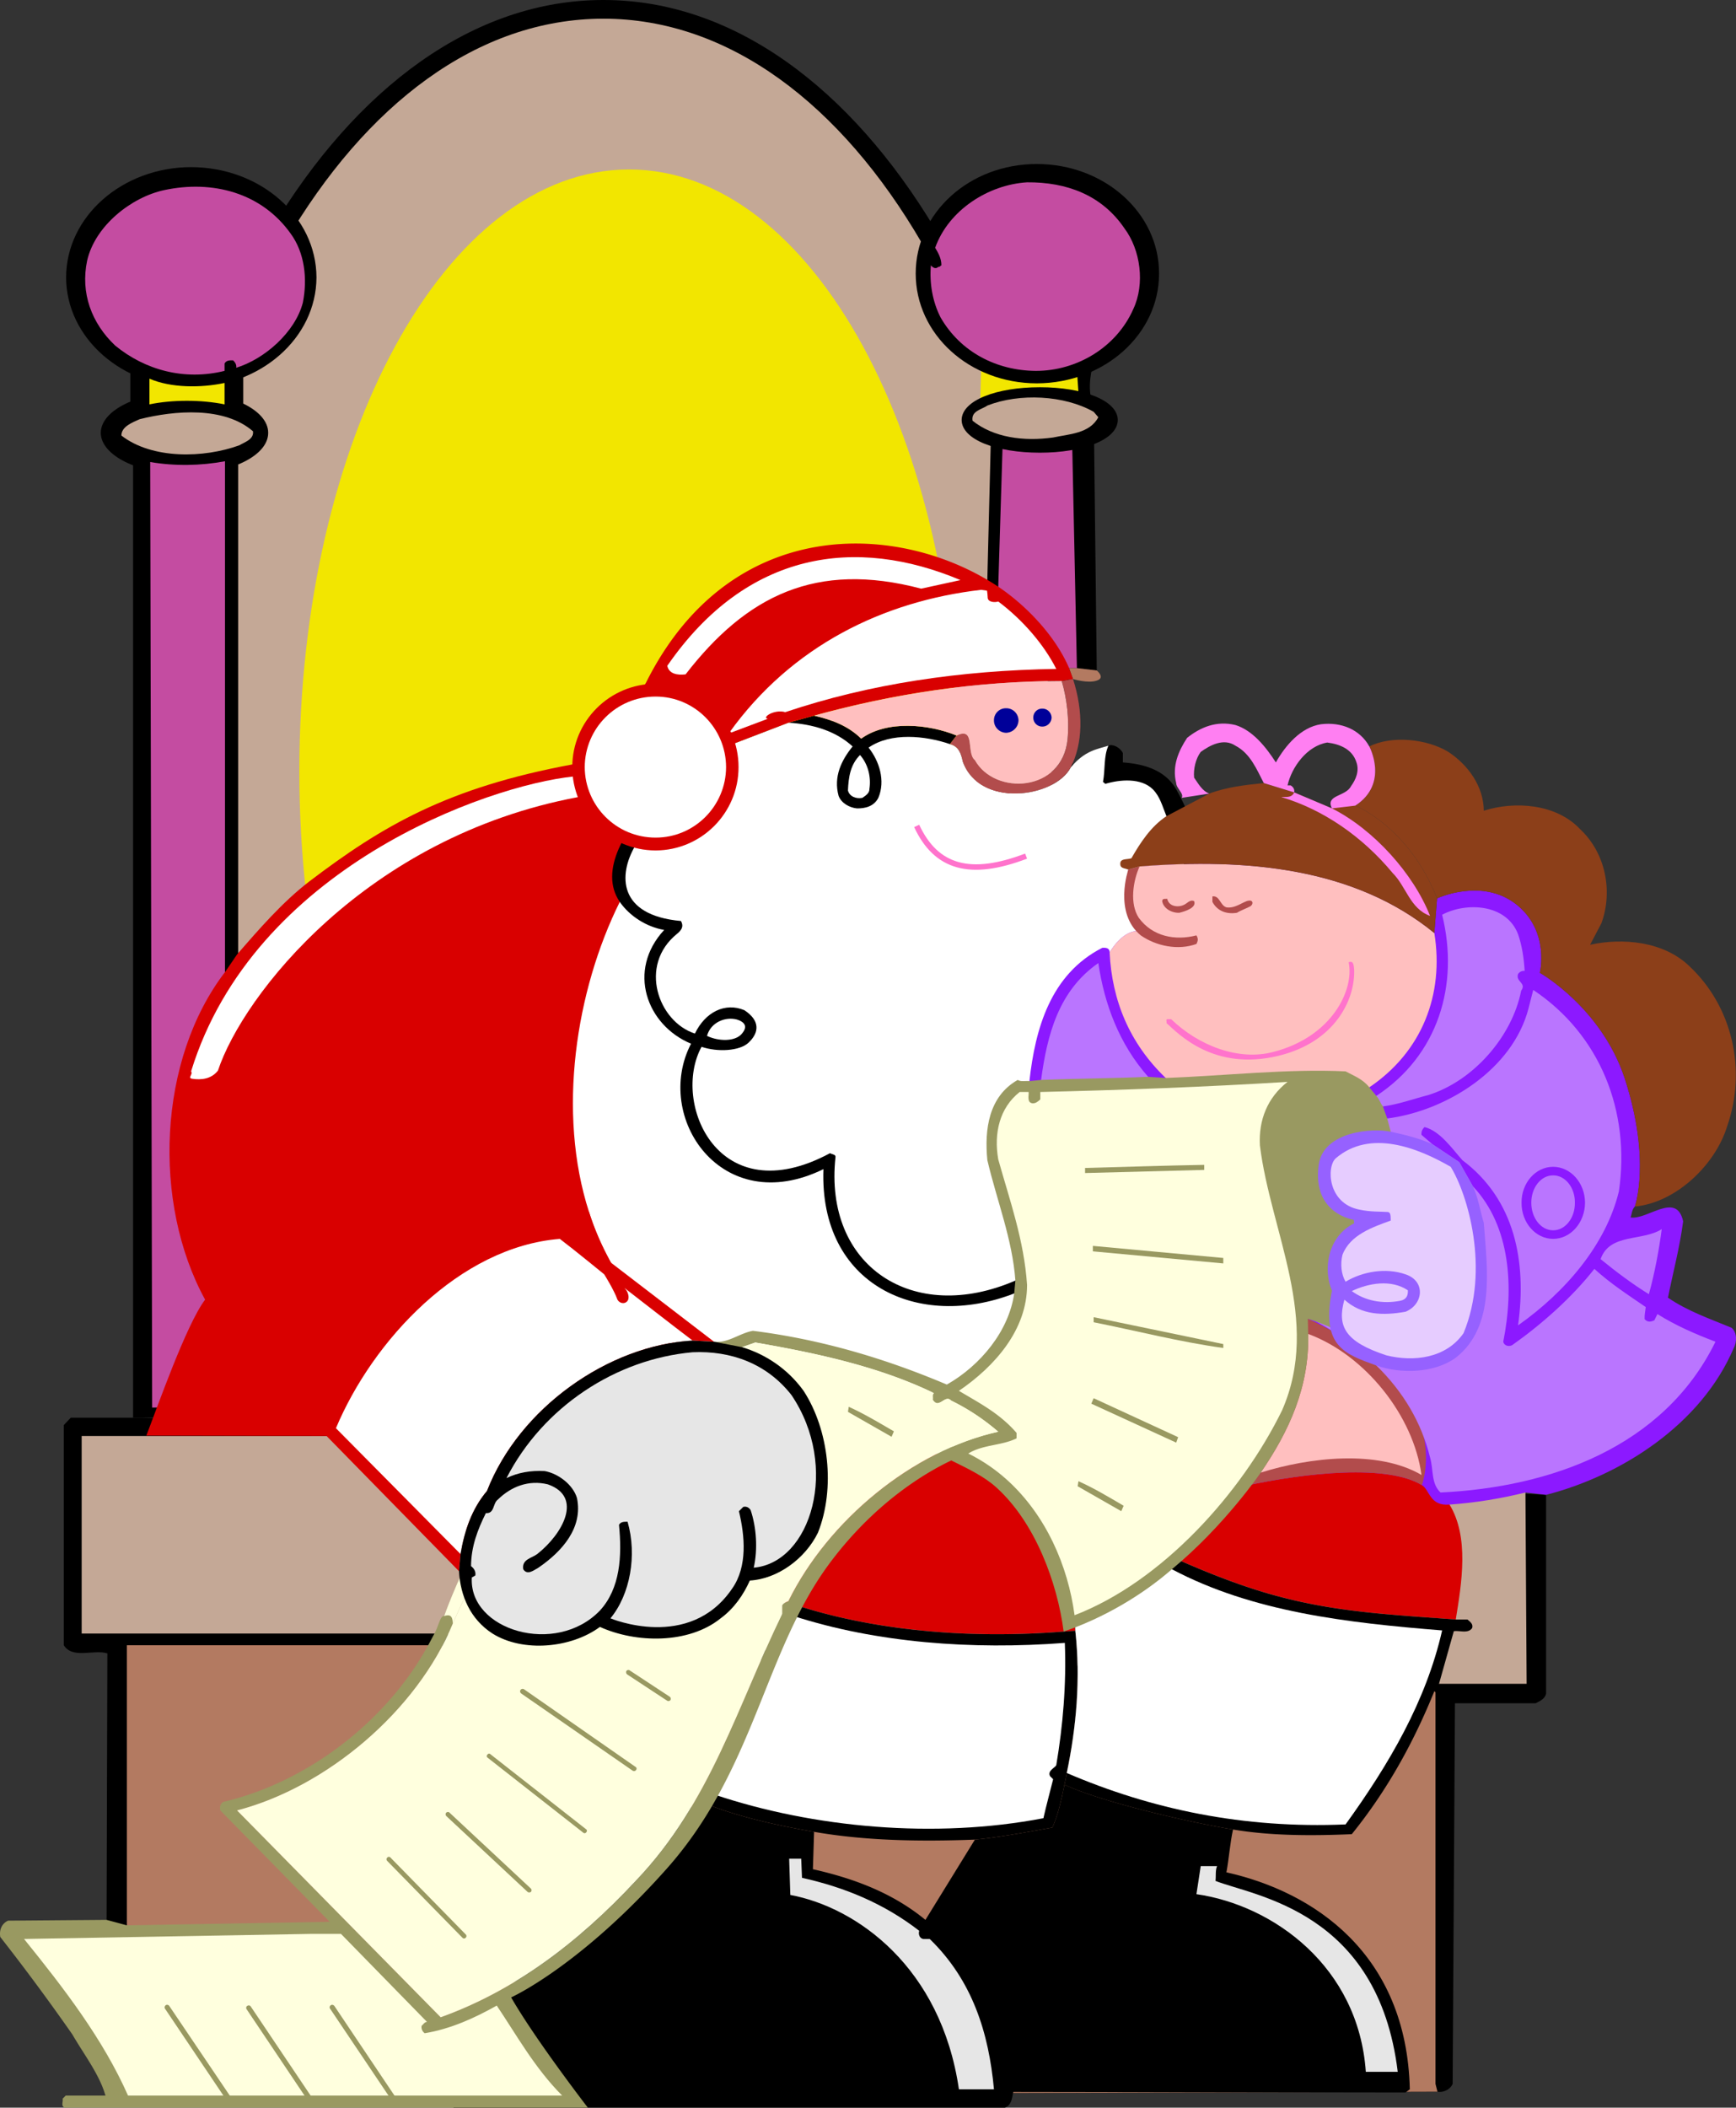 <svg xmlns="http://www.w3.org/2000/svg" width="445.852" height="541"><rect width="100%" height="100%" fill="#333333" stroke="none"/><path d="M154.977 0C88.356-.035 34.367 90.012 34.379 201.098c-.012 111.07 53.977 201.12 120.598 201.101 66.57.02 120.554-90.031 120.601-201.101C275.531 90.012 221.547-.035 154.977 0"/><path fill="#c4a896" d="M154.977 4.797c-64.532.012-115.16 87.89-115.2 196.3.04 108.4 50.668 196.278 115.2 196.301 64.476-.023 115.109-87.902 115.101-196.3.008-108.41-50.625-196.29-115.101-196.301"/><path fill="#f2e600" d="M161.578 43.5c-47.18.02-84.664 69.172-84.699 154.5.035 85.27 37.52 154.422 84.7 154.398 47.148.024 84.632-69.128 84.597-154.398.035-85.328-37.45-154.48-84.598-154.5"/><path d="M33.477 94.797v10.3h29v-10.3h-29"/><path d="M49.078 42.898c-17.687.036-32.062 12.68-32.101 28.301.039 15.57 14.414 28.219 32.101 28.2 17.778.019 32.153-12.63 32.2-28.2-.047-15.62-14.422-28.265-32.2-28.3M47.379 121.7c-11.836-.036-21.461-4.759-21.5-10.602.039-5.805 9.664-10.524 21.5-10.5 11.906-.024 21.527 4.695 21.5 10.5.027 5.843-9.594 10.566-21.5 10.601"/><path d="M61.176 363.898V116.797h-27v247.101h27"/><path fill="#c44ca1" d="M74.676 60c3.535 4.836 4.34 11.492 3.101 17.7-1.972 7.554-9.773 14.437-17.101 16.698.101-.77-.242-1.343-.797-1.898-.938-.02-1.742-.02-2.203.797v1.902c-10.32 2.559-20.414-.195-28.098-6.5-6.082-5.738-8.949-13.539-7.199-21.8 2.035-8.942 11.328-16.286 19.797-18.102 12.406-2.656 25.023.668 32.5 11.203"/><path fill="#c4a896" d="M64.977 110.7c.273 2.085-2.137 2.773-3.5 3.597-9.075 3.305-22.38 3.648-30.301-2.5.008-2.34 2.875-3.371 4.703-4.2 9.066-2.269 21.687-3.3 29.098 3.102"/><path fill="#c44ca1" d="m39.078 361.297-.5-242.7c6.285 1.071 13.055.954 19.2-.199v242.7l-18.7.199"/><path fill="#f2e600" d="M57.676 98.297v5.5c-5.961-1.223-13.418-1.223-19.297 0v-6.598c5.535 2.395 13.223 2.395 19.297 1.098"/><path d="M369.176 536.898c1.422.297 3.258-.503 3.902-2l.598-97.699h20.703c.996-.484 2.484-1.172 2.7-2.5v-51L36.675 363.9h-18.5l-1.797 1.898v56.5c2.3 3.633 7.691.996 11.2 2.101l-.2 68.399-.3 45.101h5.5l336.597-1"/><path fill="#b37a61" d="m369.176 536.898-.5-2v-100.5l-.297-.3-258.402-11.801H32.578v115.601l336.598-1"/><path fill="#c4a896" d="m391.777 383.098.301 49.101h-22.5l-258-12.902H20.977v-50.7h62.902l307.898 14.5"/><path d="m276.578 95 4-.902s-1.515 5.496 0 9.199l-3.5-1.098h-22l.2-7.5 21.3.301m-22.101 17.7 26.5-.903.699 60.3-5.098-.597h-2l-18.699.898-2.902.2 1.5-59.899"/><path fill="#c44ca1" d="m256.379 150.598 1.098-35.7c5.64 1.442 12.293.524 17.902-.398l1.2 57h-2l-18.7.898.5-21.8"/><path fill="#f2e600" d="m276.578 95 .5 7.2h-25.3l.199-7.5 24.601.3"/><path d="M267.078 99.398c-11.097-.011-20.055 3.356-20.101 8.399.047 5.11 9.004 8.394 20.101 8.402 11-.008 19.957-3.293 20-8.402-.043-5.043-9-8.41-20-8.399"/><path fill="#c4a896" d="M282.078 107.098c-2.21 4.195-7.488 4.312-11.601 5.199-7.59 1.062-15.274.027-20.7-4.297-.425-2.555 2.442-2.902 3.801-3.902 8.278-3.243 19.75-2.668 27.301 1.601l1.2 1.399"/><path d="M266.277 42.098c-17.359 0-31.101 12.593-31.101 28.101 0 15.563 13.742 28.156 31.101 28.2 17.368-.044 31.442-12.637 31.399-28.2.043-15.508-14.031-28.101-31.399-28.101"/><path fill="#c44ca1" d="M288.777 58.598c4.164 5.55 5.313 14.27 2.301 20.699-4.332 9.86-14.539 15.937-25.101 15.902-9.97-.078-19.262-4.781-24.399-13.699-2.09-4.043-2.894-8.863-2.5-13.402.41.523 1.215 1.097 1.899.402.347.121.578-.336.8-.402.004-1.77-.796-3.145-1.601-4.5 3.441-9.657 13.652-16.196 23.601-16.801 10.121-.082 19.184 3.242 25 11.8"/><path fill="#b37a61" d="M274.578 171.5h2l5.098.598s2.32 1.863 0 2.601c-2.27.793-6.098-.402-6.098-.402l-1-2.797"/><path fill="#d90000" d="M372.277 386.2c-7.488-12.278-33.398-30.626-57.3-43.302 49.652-16 14.394-180.144-167.899-146.699-32.113 5.934-48.922 15.809-67.699 30.098-6.79 5.207-12.867 12.207-18.5 18.703l-3 4.398c-17.406 22.598-18.781 59.418-5.203 84.2-4.86 6.418-12.281 27.668-15.098 34.902l46.301.098 2.398-2 29.7 6s-1.63 22.34 14.101 34.199c15.766 11.89 72.2 4.5 72.2 4.5l2.398.8c19.707 6.329 43.406 8.665 68.5 6.7l3-.2-.2-4c-1.69-12.671-7.328-25.66-17.3-34.699l1.5-1.898c16.937 10.363 39.254 21.961 57.402 28.398 20.043 7.204 35.813 7.774 56.301 9.301 1.535-9.383 3.484-21.195-1.602-29.5"/><path fill="#fff" d="M297.879 231.5c11.324 22.75 16.168 54.05 8 79.598-30.961 96.351-135.36 60.097-154.602 0-8.25-25.547-3.406-56.848 7.899-79.598 40.508 15.492 106.273 13.195 138.703 0"/><path d="M243.977 191c2.28.586 2.851 2.422 3.3 4.5 4.329 11.984 23.594 9.293 27.7 1.5 3.636-4.36 6.761-4.687 9.699-5.602 1.039-.5 2.988.418 3.703 1.899v2.402c5.02.36 10.758 1.739 13.7 6.899 5.109 8.773 11.167 27.5 4.5 35.101 19.316 14.297 10.21 43.922-16.302 44 11.766 23.84-.203 47.688-29.8 50.301-24.485 9.512-50.086-2.04-49-31.902-26.211 12.84-43.762-13.399-34-32.2-11.442-4.757-16.536-18.8-6.899-29.199-4.5-.77-8.86-3.523-11.402-7.199-5.461-7.969 1.332-19.117 10.203-27.8 6.695-6.473 14.535-11.575 19.297-12.903l13.8-5.297 6.602-1.8c4.371 1.007 8.617 2.495 12.098 5.898 6.613-4.778 17.281-3.746 24.5-.801l-1.7 2.203"/><path fill="#fff" d="M223.078 191.898c5.742-3.98 14.574-3.062 20.899-.898 2.28.586 2.851 2.422 3.3 4.5 4.329 11.984 23.594 9.293 27.7 1.5 3.636-4.36 6.761-4.687 9.699-5.602-1.254 2.711-.797 6.153-1.399 9.301l.602.5c3.785-1.125 9.176-1.582 12.2 1.399 1.91 1.953 2.437 4.347 3.5 6.902 2.96 6.902 9.237 21.445 3 28.297 15.745 11.664 13.468 41.973-16.5 42.101 12.933 26.133.523 46.497-25.302 48.801-26.296 11.414-49.238-3.707-46.199-31.699.094-.691-.898-.687-1.402-1-28.762 15.48-40.797-13.016-33-27.3 4.215 1.421 9.758 1.042 12-1 2.996-2.766 2.922-5.837-1-8.403-4.953-2.082-10.067.492-12.7 6-9.378-3.012-14.62-17.5-4.597-25.598 1.086-.91 1.832-1.828 1-3.3-16.297-1.454-16.023-11.934-11.8-19.2l6.3-13.5c6.695-6.472 14.535-11.574 19.297-12.902l13.8-5.297c6.157.352 12.122 2.074 16.5 6.098-2.886 3.547-4.953 7.789-3.597 12.699.71 1.86 2.773 3.004 4.7 3.203 2.202.031 4.382-.543 5.5-2.703 1.866-4.379.26-9.426-2.5-12.899"/><path fill="#d90000" d="m164.879 176.898 23.797 13.899 13.8-5.297 6.602-1.8c20.086-5.532 41.192-8.86 63.598-8.903l2.902-.5-1-2.797c-3.43-8.016-10.656-15.816-18.199-20.902-25.277-16.793-68.797-18.77-90.5 24.699l-1 1.601m-46.602 222c1-5.886 2.836-11.507 6.801-16.199 8.309-21.347 31.25-37.406 52.801-38.601l5.5.3L156.777 324a68.478 68.478 0 0 1-5.5-12.902c-34.754 4.144-61.136 28.804-67.398 57.5l34 34.699.398-4.399"/><path d="M250.379 472.2c6.187-.59 13.43-1.934 19.898-3.102 1.422-3.125 2.29-6.98 3.102-11 9.754 4.539 32.34 9.707 43.297 11.5-.793 3.593-1.024 7.379-1.7 11 22.356 4.98 46.301 20.812 47.102 55.699l-1.101.8-138.7-.199c1.114-9.644 10.82-36.71 15.399-44.101l12.703-20.598"/><path d="M116.477 541h141.601c1.942-.707 1.828-3 2.2-4.102-1.329-15.761-7.54-31.66-22.602-44.101-8.512-6.988-18.492-10.66-28.899-13l.301-9.598c-10.535-1.824-21.203-4.281-29.699-8-22.707 20.742-62.856 54.88-62.902 78.801m142.199-161.102c9.972 9.04 15.61 22.028 17.3 34.7l.2 4c1.379 12.504.246 24.77-2.2 36.5a67.778 67.778 0 0 1-.597 3c9.754 4.539 32.34 9.707 43.297 11.5 9.644 1.64 20.312 1.64 30.5 1.199 9.2-11.371 15.965-23.758 21.203-36.7l1.2-1.898 3.8-13.5c1.578-.222 3.64.696 4.7-.8.32-1.028-.485-1.602-1.2-2.2h-3c-20.488-1.527-36.258-2.097-56.3-9.3-18.15-6.438-40.466-18.036-57.403-28.399l-1.5 1.898"/><path fill="#fff" d="m246.676 148.898-10.098 2.2c-27-7.133-44.894 1.828-60.5 22-2.086.25-4.265-.094-4.699-2.2 20.469-29.628 48.57-33.261 75.297-22m6.801 2.7c.12.523.175 1.43.199 1.902.113 1.055 1.793 1.203 2.703.898 6.164 4.614 11.672 10.922 14.898 17.301-24.675.387-47.96 3.828-69.601 11.098-2.79-.832-6.16 1.418-4.5 1.703l-9.297 3.5-.602.098c16.04-22.356 39.594-33.79 64.7-36.7l1.5.2m-105 53c-54.543 10.199-86.098 50.886-92.5 70.199-1.625 2.133-4.262 2.476-6.598 2.101-1.336-.199.27-1.117-.3-1.898 16.019-52.098 75.886-73.395 98.3-75.703l1.098 5.3M143.777 318c3.93 2.98 11.399 9.098 11.399 9.098s2.523 4.011 3.402 6.5c.5.914 1.649 1.144 2.301.601.953-.722.496-2.21 0-3l-.5-.601c5.812 4.488 11.664 9.074 17.5 13.5-21.55 1.195-44.492 17.254-52.8 38.601-3.966 4.692-5.802 10.313-6.802 16.2l-32-32.301c9.485-22.567 31.739-46.54 57.5-48.598"/><path fill="#e6e6e6" d="M205.977 482c10.914 2.43 21.007 6.559 30.101 13.598-.262.879.082 1.91 1 2.101h1.7c10.921 10.59 15.163 24.012 16.5 38.598h-9c-4.587-31.399-26.297-46.734-43.301-49.899l-.301-9.3h3.101l.2 4.902m106.601-3c-.48 1.07-.25 2.563-.402 3.797 9.957 3.93 41.789 7.656 46.8 49h-8.199c-1.859-26.965-23.73-42.762-43.5-45.598L308.38 479h4.2"/><path d="M209.078 470.2c-10.535-1.825-21.203-4.282-29.699-8 0 0 8.902-19.063 12.398-27.2 2.903-6.898 10.5-23.703 10.5-23.703l2.399.8c19.707 6.329 43.406 8.665 68.5 6.7l3-.2c1.379 12.505.246 24.77-2.2 36.5a67.778 67.778 0 0 1-.597 3c-.813 4.02-1.68 7.876-3.102 11-6.468 1.169-13.71 2.512-19.898 3.102-13.988.531-28.211.301-41.3-2"/><path fill="#fff" d="M258.676 379.898c9.972 9.04 15.61 22.028 17.3 34.7l.2 4c1.379 12.504.246 24.77-2.2 36.5 21.833 9.375 45.462 14.308 71.602 13.199 11.14-15.41 20.66-31.582 24.801-49.797-24.559-1.973-48.648-4.727-69.402-15.703-13.516-7.203-27.54-12.34-42.301-22.899"/><path fill="#fff" d="M273.477 421.7c.421 10.655-.496 21.323-2.2 31.398-.359.707-2.308 1.394-1.601 2.8l.8.801c-.82 3.301-1.738 6.625-2.5 10-27.8 5.344-59.113 2.477-84.597-6.101 7.246-14.48 13.21-30.653 20.398-45.801 21.371 6.89 45.805 8.726 69.7 6.902"/><path fill="#b24c4c" d="M245.676 188.797c4.941-2.371 2.414 4.512 4.703 6.3 5.082 9.165 22.43 8.305 23.797-5.3.488-5.07-.184-10.582-1.5-15l2.902-.5c2.707 8.383 2.54 16.629-.601 22.703-4.106 7.793-23.371 10.484-27.7-1.5-.449-2.078-1.02-3.914-3.3-4.5l1.699-2.203"/><path fill="#ffbfbf" d="M272.676 174.797c1.316 4.418 1.988 9.93 1.5 15-1.367 13.605-18.715 14.465-23.797 5.3-2.29-1.788.238-8.671-4.703-6.3-7.219-2.945-17.887-3.977-24.5.8-3.48-3.402-7.727-4.89-12.098-5.898 20.086-5.531 41.192-8.86 63.598-8.902"/><path fill="#ff73cc" d="M263.277 219.098c-13.968 5.304-22.343 3.027-27.199-7.399l-1.3.598c5.171 11.121 14.378 13.695 29 8.101l-.5-1.3"/><path fill="#fff" d="M189.277 261.7c1.895.6 2.926 1.741 1.2 3.698-1.688 1.954-5.848 1.954-8.899.5.973-3.543 4.774-5 7.7-4.199"/><path fill="#009" d="M258.379 188.098c1.758-.051 3.164-1.457 3.2-3.2-.036-1.73-1.442-3.136-3.2-3.101-1.715-.035-3.121 1.371-3.102 3.101-.02 1.743 1.387 3.149 3.102 3.2m9.297-1.598c1.308.02 2.355-1.023 2.402-2.3-.047-1.298-1.094-2.34-2.402-2.302-1.266-.039-2.309 1.004-2.297 2.301a2.277 2.277 0 0 0 2.297 2.301"/><path fill="#d90000" d="M168.379 218.297c11.75-.035 21.312-9.598 21.297-21.399.015-11.793-9.547-21.355-21.297-21.398-11.844.043-21.406 9.605-21.402 21.398-.004 11.801 9.558 21.364 21.402 21.399"/><path fill="#fff" d="M168.379 215c9.957.016 18.07-8.094 18.098-18.102-.028-10-8.141-18.109-18.098-18.101-10.05-.008-18.16 8.101-18.203 18.101.043 10.008 8.152 18.118 18.203 18.102m52.5-21.203c2.09 2.379 2.894 5.707 2.398 8.8.04 1.036-1.109 1.723-1.8 2.2-1.602.324-3.325-.363-3.7-1.899.145-3.394.606-6.609 3.102-9.101"/><path fill="#8c19ff" d="m289.777 223.2 2.899-.802c27.45-2.136 55.094.274 75.703 17.102l.7-8.902s11.46-5.403 20.3 1.5c8.746 6.863 6.098 17.601 6.098 17.601s15.812 8.918 21.8 27.098c6.848 21.047 2.602 32.902 2.602 32.902-.762.723-.762 1.871-1.102 2.801 4.356.676 11.813-6.781 13.5 1-.886 6.79-2.605 13.098-3.898 19.598 5.078 3.476 10.812 5.43 16.297 7.699 1.512 1.168 1.398 3.808.601 5.203-8.379 19.711-29.027 32.79-48.199 37.7l-5.3-.602c-6.27 1.539-12.594 2.613-19.5 3.101-5.122.446-5.055-3.754-7.102-5-8.918-5.351-29.309-3.312-45.899.301-34.687-2.57-67.324-10.129-61.699-19.203 8.828-14.176 26.988-70.188 23.2-71-3.856-.719-15.712-1.484-16.102-3.797-.371-2.273-.297-10-.297-10 1.492-13.418 5.39-27.414 18.7-34.203.917-.09 1.948.023 1.898 1.203 0 0 2.851-5.195 6.8-5.5-2.238-6.922-2-15.8-2-15.8"/><path fill="#b24c4c" d="M365.176 381.2c-8.918-5.352-29.309-3.313-45.899.3 0 0 12.145-45.09 16.602-43 38.922 17.844 29.297 42.7 29.297 42.7"/><path fill="#ffbfbf" d="M291.777 239c-2.238-6.922-2-15.8-2-15.8l2.899-.802c27.45-2.136 55.094.274 75.703 17.102 2.562 15.863-3.23 30.516-16.703 39.598-15.875 10.715-43.02 6.547-52.297-2.399-9.305-8.945-13.777-19.844-14.402-32.199 0 0 2.851-5.195 6.8-5.5"/><path fill="#b24c4c" d="M292.676 222.398c-1.684 3.715-2.602 9.567-.2 13.2 3.563 4.855 9.41 5.886 14.801 4.5.461.812.461 1.273 0 2.199-4.699 1.71-10.32.562-14.3-2.2-7.051-5.777-3.2-16.898-3.2-16.898l2.899-.8"/><path fill="#8c3f19" d="M419.879 309.7c10.594-.997 20.687-10.747 23.7-20.602 5.019-14.348 1.464-30.637-9.7-41.098-6.617-6.402-17.172-7.32-25.5-5.5l2.898-5.5c3.024-8.246 1.07-18.113-5.5-24.203-6.16-6.527-16.828-7.215-24.699-4.7-.043-6.187-3.941-11.69-9.101-15.097-5.508-3.363-14.57-4.281-20.301-1.402 0 0 5.156 9.511-3.598 15.199 0 0 13.723 5.398 21 23.8 0 0 11.461-5.402 20.301 1.5 8.746 6.864 6.098 17.602 6.098 17.602s15.812 8.918 21.8 27.098c6.848 21.047 2.602 32.902 2.602 32.902"/><path fill="#b24c4c" d="M314.977 232.898c2.254.36 4.347-1.492 5.601-1.699 1.27-.27 1.375.836.598 1.399-.793.468-2.461 1.047-3.5 1.699-2.598.418-5.004-.383-6.297-2.797v-1.402c1.867-.313 1.98 2.324 3.598 2.8m-11-.601c.894-.332 1.582-1.48 2.699-1 .719 1.7-2.266 2.617-3.797 3-1.91.074-4.086-1.07-4.402-3 .086-.824.89-.48 1.3-.598.391 1.953 2.684 2.297 4.2 1.598"/><path fill="#ff73cc" d="M347.777 248.797c.336 7.598-4.75 18.64-19.398 22.203-16.586 4.012-25.629-5.54-28.8-8.402.128-.352-.212-.926.198-1h1c6.977 6.746 17.305 10.824 26.301 8.402 15.035-3.89 20.77-15.937 19.301-23 1.39-.582 1.277 1.137 1.398 1.797"/><path fill="#ba75ff" d="M267.379 277.2c1.562-11.555 4.457-22.868 14.7-30 1.57 10.573 5.355 20.78 12.8 29.198 10.805 12.079 38.773 17.915 58.598 4.899 15.832-10.375 21.363-28.457 16.902-46.5 6.184-3.293 16.508-2.832 19.5 5 1.02 2.95 1.48 6.047 1.7 9.402-.68-.031-1.25.2-1.7.801-.7 2.04 2.281 2.266.797 4.297-2.3 11.734-12.278 23.207-23.899 26.8-3.867.993-7.535 2.368-11.601 2.903 0 0-33.52 16.52-84.797 2.398-3.398-.406-4.063-1.617-3-9.199"/><path fill="#ba75ff" d="M353.477 350.5c7.027 6.836 11.613 14.754 13.8 23.598.91 3.082.223 6.754 2.7 9 28.035-1.328 57.285-11.54 70.601-38.7-5.172-1.972-10.219-4.152-14.902-7.101l-.797 1.601c-.945.43-1.746.547-2.5-.3-.05-1.106.18-2.024.297-3.098-4.477-3.055-9.063-6.035-13.2-9.8-5.843 7.433-13.527 14.202-21 19.5-.788.554-2.163.323-2.398-.802 2.758-13.789 1.953-29.617-7.8-39.898l-3.5-6.203-6.899-4.598-2.8-2.402c-.102-.832.241-1.52.8-2 4.031 1.05 7.129 5.64 9.7 8.5 13.484 10.101 16.581 26.047 14.3 42.402 12.148-8.554 22.586-20.715 25.898-34.402 2.996-20.496-4.804-40.223-22-51.7l-1.199 4.7c-4.086 15.836-21.293 26.39-36.3 28.3 0 0-19.712 6.9-32.7 6.903l9.098 42.398s14.812 7.079 20.8 14.102"/><path fill="#ba75ff" d="M423.477 332.2c-4.246-2.622-8.375-5.72-12.399-9 2.305-6.696 10.68-4.52 15.7-7.7-.665 5.133-1.81 11.324-3.301 16.7"/><path fill="#ffbfbf" d="M365.078 378.598c-11.226-6.578-28.894-4.512-41.3-.598 7.245-10.57 12.523-21.926 12.199-35.602 14.66 5.418 27.05 21.02 29.101 36.2"/><path fill="#8c3f19" d="M368.379 239.5c-20.61-16.828-48.254-19.238-75.703-17.102l-2.899.801c-.734-.297-1.77-.297-2-1-.457-2.05 1.723-1.476 2.801-1.902 2.25-3.934 5-8.176 9-10.797l11-5.8c4.387-1.673 9.434-2.247 14-2.7l7.801 2.398 9.7 4.102-.302-1.602s2.63-.488 6.301.899c0 0 13.723 5.398 21 23.8l-.699 8.903"/><path fill="#ff7ff2" d="M348.078 206.797c8.754-5.688 3.598-15.2 3.598-15.2-2.414-4.37-7.23-6.32-12.399-5.699-5.156.758-9.171 5.461-11.601 9.801-2.504-3.883-5.945-8.242-10.399-9.601-4.836-1.164-8.964.558-12.398 3.3-2.188 3.336-3.91 7.235-2.8 11.602.038 1.371 2.105 2.746 1.398 3.797l7.101-1.098c-1.808-.64-2.84-2.59-3.902-4.101-.2-2.16.375-4.797 1.703-6.598 2.457-1.758 5.898-3.594 8.898-1.602 3.883 2.024 5.489 6.153 7.301 9.602l7.801 2.398c.137-.8-.207-1.37-.902-1.8h-.801c1.035-4.621 4.937-10.125 10.203-11 3.223.414 6.434 1.68 7.5 5.101.77 2.196-.148 4.375-1.402 6.098-1.387 2.754-6.664 2.18-4.899 5.703l6-.703"/><path fill="#ff7ff2" d="M332.379 203.398c-.668 1.61-2.504 1.036-3.3 1.2 10.663 3.164 20.757 10.047 28.597 19.5 3.515 3.507 4.433 9.129 9.601 11-4.25-10.82-14.46-22.176-25.199-27.598l-9.699-4.102"/><path fill="#8c19ff" d="M398.879 299.5c-4.492 0-8.145 4.137-8.102 9.2-.043 5.144 3.61 9.28 8.102 9.3 4.516-.02 8.168-4.156 8.2-9.3-.032-5.063-3.684-9.2-8.2-9.2"/><path fill="#ba75ff" d="M398.879 301.7c-3.094-.036-5.613 3.132-5.602 7-.011 3.948 2.508 7.12 5.602 7.097 3.117.023 5.637-3.149 5.598-7.098.039-3.867-2.48-7.035-5.598-7"/><path fill="#999961" d="M264.379 277.5c-1.031-.113-2.18.23-3-.3-7.438 4.202-8.586 12.69-7.8 20.597 2.429 10.332 6.44 20.312 7.198 30.902l-.3 3.301c-1.375 9.621-8.602 18.453-17.301 23.398 0 0-12.043 6.965-18.5 10l20.3 9.801c3.762 1.856 7.958 3.895 10.903 6.598 9.973 8.992 15.66 24.383 17.297 37 10.246-3.477 20.222-9.383 27.8-16C314.509 391.633 323.778 378 323.778 378c7.246-10.57 12.524-21.926 12.2-35.602l-.098-3.898c14.93 4.844 23.2 13.2 23.2 13.2 8.07-22.567-1.903-61.2-1.903-61.2l-.899-3.402-1.101-3.098c-.637-.762-.867-1.797-1.7-2.703l-1.8-2.2c-1.727-2.167-4.02-2.972-6.098-4.097-14.898-.71-30.844 1.125-46.2 1.7l-4.5-.302c-9.05.415-18.339.415-27.5.801l-3 .301"/><path fill="#ffffde" d="M275.977 414.598c-1.692-12.672-7.329-25.66-17.301-34.7-2.945-2.656-6.285-4.98-10-6.8l-17.297-8c6.543-3.02 14.898-8.098 14.898-8.098 9.27-6.316 17.528-15.723 17.5-27.203-.773-11.461-4.445-21.668-7.398-32.2-1.176-6.675.316-13.214 5.5-17.3h2.297c.09.992-.485 2.71 1 2.902.808.04 1.383-.422 2-1v-1.902c21.293-.5 42.512-1.305 63.5-2.598-5.16 4.047-7.453 9.781-7.098 16.301 2.742 22.273 15.82 44.871 5.7 68-10.415 21.262-30.829 43.973-53.301 52.598"/><path fill="#999961" d="m309.277 300.297-30.601.8v-1.3c10.137-.27 20.344-.617 30.601-.797v1.297m4.899 24-33.5-3.098v-1.402l33.5 3.101v1.399m0 21.703c-11.028-1.508-22.153-4.379-33.297-6.602v-1.3L314.176 345v1m-12.098 24.297-21.8-10 .601-1.399 21.7 10-.5 1.399M288.578 386.5l-.601 1.398-11.2-6.398.2-1.3c4.035 1.8 7.82 4.093 11.601 6.3"/><path fill="#9661ff" d="M357.176 290.5c3.648.766 7.34 1.684 10.703 3.2l6.898 4.597 3.5 6.203c1.383 2.941 1.84 6.266 2.801 9.398.875 11.782 3.055 26.579-7.199 34.602-5.348 3.906-13.95 4.25-20.402 2-8.121-2.957-14.23-4.863-11.399-19.203-2.305-5.395-1.195-13.82 5.7-17.297l-.102-.902s-10.727-1.489-9-14.098c1.176-8.676 14.015-9.523 18.5-8.5"/><path fill="#e6ccff" d="M375.879 342.2c-4.48 6.421-12.738 7.452-19.8 5.698-10.665-3.503-12.723-7.421-10.802-14.3 4.442 4.011 9.95 4.125 15.7 3.101 4.55-1.836 5.28-7.84 0-9.601-5.063-1.762-11.028-.73-15.399 1.902-1.133-1.945-1.363-4.582-.8-6.902 1.96-5.137 7.695-7.086 12.398-8.801-.031-1.14.031-2.168-.797-2.2-2.129-.136-4.39-.007-7.203-.597-8.258-1.57-8.528-11.082-6.098-13.203 8.82-7.52 20.98-2.703 29.5 2.203 4.328 6.992 10.117 26.25 3.301 42.7"/><path fill="#e6ccff" d="M361.578 331.2c.07 1.359-.387 2.394-2 2.698-4.465.844-8.941.04-12.402-2.5 4.265-2.05 10.117-3.082 14.402-.199"/><path fill="#999961" d="M116.277 416.797c.016-2.516-1.148-2.293-2.199-2 0 0 11.219-32.695 33.2-52.297 15.617-13.957 36.101-18.102 36.101-18.102 3.574.438 6.555-2.203 10-2.8 17.547 2.203 34.066 7.136 49.797 13.8l3.101 1.602c5.141 3.09 10.418 5.727 14.801 10.797v1.402c-3.812 1.903-8.629 1.559-12.402 3.899-3.871 1.215-21.293 8.644-36 28.699-16.485 22.601-18.918 52.43-41.297 77.703-22.356 25.195-40.102 33.2-40.102 33.2 6.278 10.921 19.7 28.3 19.7 28.3H16.578c-.996-.477-.308-1.512-.5-2.3l.801-.802h10.2c-1.516-5.406-5.532-10.566-8.5-15.699a564.15 564.15 0 0 0-18.5-25c-.325-1.758.362-3.476 2-4.199l25.3-.203 5.2 1.402 52.097-.902-28.098-28.598c-.16-.914-.047-1.719.801-2.199 21.062-4.91 41.594-20.168 52.598-40.203l1.601-3c1.086-1.957 1.48-4.606 2.5-4.5 1.051-.293 2.215-.516 2.2 2-9.274 22.441-32.446 41.941-55.399 47.902l52.297 53.098c18.832-6.754 35.238-19.027 50.101-35 19.204-20.047 26.2-45.164 37.602-68.5v-2.2c.297-.62.988-.847 1.598-1.097 10.285-20.855 31.964-38.637 53.902-43.5-3.813-3.281-7.828-5.918-12.102-8-1.578-1.703-3.066 2.309-4.699-.203.14-.582-.203-1.27.301-1.7-14.04-6.8-29.984-10.238-45.902-13l-3.399 1.2s-24.539 6.34-41.402 19.703c-16.785 13.402-32.899 51.297-32.899 51.297"/><path fill="#ffffde" d="M116.277 416.797c-9.273 22.441-32.445 41.941-55.398 47.902l52.297 53.098c18.832-6.754 35.238-19.027 50.101-35 19.204-20.047 26.2-45.164 37.602-68.5v-2.2c.297-.62.988-.847 1.598-1.097 10.285-20.855 31.964-38.637 53.902-43.5-3.813-3.281-7.828-5.918-12.102-8-1.578-1.703-3.066 2.309-4.699-.203.14-.582-.203-1.27.301-1.7-14.04-6.8-29.984-10.238-45.902-13l-3.399 1.2s-24.539 6.34-41.402 19.703c-16.785 13.402-32.899 51.297-32.899 51.297"/><path fill="#ffffde" d="M87.578 496.398h-7.902l-73.5 1.301c10.324 12.77 20.305 25.73 26.703 40.2h111.5c-7.094-7.126-11.68-15.5-16.8-23.102-5.778 3.242-11.86 5.996-18.5 7.101-.583-.418-.93-1.105-.802-1.898.446-.355.79-1.043 1.399-1l-22.098-22.602"/><path fill="#999961" d="M57.977 538.797c.21.25.613.32.902.101.297-.183.371-.585.2-.898l-15.602-23.102c-.215-.312-.618-.386-.899-.199-.305.219-.379.621-.199.899l15.598 23.199m20.902.101c.242.29.644.364.898.2.336-.243.407-.645.2-.899L64.379 515c-.184-.27-.586-.344-.902-.102-.27.165-.344.567-.098.899l15.5 23.101m21.5-.101c.18.25.582.32.898.101.27-.183.344-.585.102-.898l-15.5-23.102c-.246-.312-.648-.386-.902-.199-.336.219-.407.621-.2.899l15.602 23.199m62.098-84.297c.328.184.714.11.902-.203a.526.526 0 0 0-.203-.797l-28.598-19.902c-.324-.168-.707-.094-.902.199-.192.273-.117.66.203.902l28.598 19.801m-12.7 15.898c.227.243.618.196.801-.101a.498.498 0 0 0-.101-.797l-24.5-19.203c-.227-.258-.618-.215-.801.101-.242.22-.2.61.101.801l24.5 19.2m-14.3 15.199c.234.215.629.207.902 0 .195-.293.187-.684-.102-.899l-20.8-19.402c-.235-.258-.63-.246-.899 0a.656.656 0 0 0 .098.902l20.8 19.399m-16.699 11.8c.207.23.598.235.801 0 .29-.246.29-.64 0-.898l-19.3-19.703a.527.527 0 0 0-.801 0c-.286.234-.29.629 0 .902l19.3 19.7m52.5-60.899a.65.65 0 0 0 .899-.102c.172-.312.101-.699-.2-.898l-10.199-6.703c-.28-.238-.668-.168-.898.101a.713.713 0 0 0 .2.899l10.198 6.703m58.301-69.102-.601 1.399-11.2-6.399.2-1.3c4.007 1.808 7.793 4.101 11.601 6.3"/><path fill="#ffffde" d="M149.176 365.5c-16.785 13.402-32.899 51.297-32.899 51.297.016-2.516-1.148-2.293-2.199-2 0 0 11.219-32.695 33.2-52.297l1.898 3"/><path d="M177.879 344.098c-21.55 1.195-44.492 17.254-52.8 38.601-3.966 4.692-5.802 10.313-6.802 16.2l-.398 4.398c.367 6.348 2.89 12.312 8.598 16 7.828 4.914 20.214 3.766 27.601-1.7 9.246 4.204 22.781 4.434 31-2.199 3.48-2.543 5.89-6.101 7.5-9.699 7.106-.414 14.219-5.578 17.5-12.3 4.52-11.399 2.797-26.426-3.699-36.399-4.055-5.629-9.79-9.414-15.8-11.203l-7.2-1.399-5.5-.3"/><path fill="#e6e6e6" d="M203.277 358.098c12.434 18.394 5.02 43.007-9.699 44.3 1.059-4.683.715-10.304-.8-14.8-.434-.668-1.122-1.012-1.899-.801l-1.102 1.101c1.536 6.375 2.223 14.176-1.699 19.801-10.984 16.285-31.3 7.7-31.3 7.7 5.054-6.102 6.89-16.196 4.398-24.801-.95.004-1.754.004-2.2.8.79 8.036.333 16.297-4.898 22-11.312 11.79-33.73 5.079-32.902-8.5 0 0 .625-.3.902-.5.18-1.062-.394-1.867-1.101-2.398.02-5.09 1.742-9.45 3.8-13.602 2.301.141 1.727-2.5 3.102-3.5 3.441-3.359 7.914-5.078 12.797-3.898 9.222 3.203 3.758 12.813-2.7 17.898-1.413 1.067-4.015 1.34-3.597 3.899 1.07 1.683 2.793.191 3.898-.399 6.004-4.109 11.512-10.191 9.899-17.898-1.028-3.418-4.809-6.285-8.297-6.902-3.625-.188-6.836.386-9.8 1.8 9.386-18.277 28.081-30.55 47.8-32.3 9.879-.43 19.055 2.898 25.398 11"/></svg>
